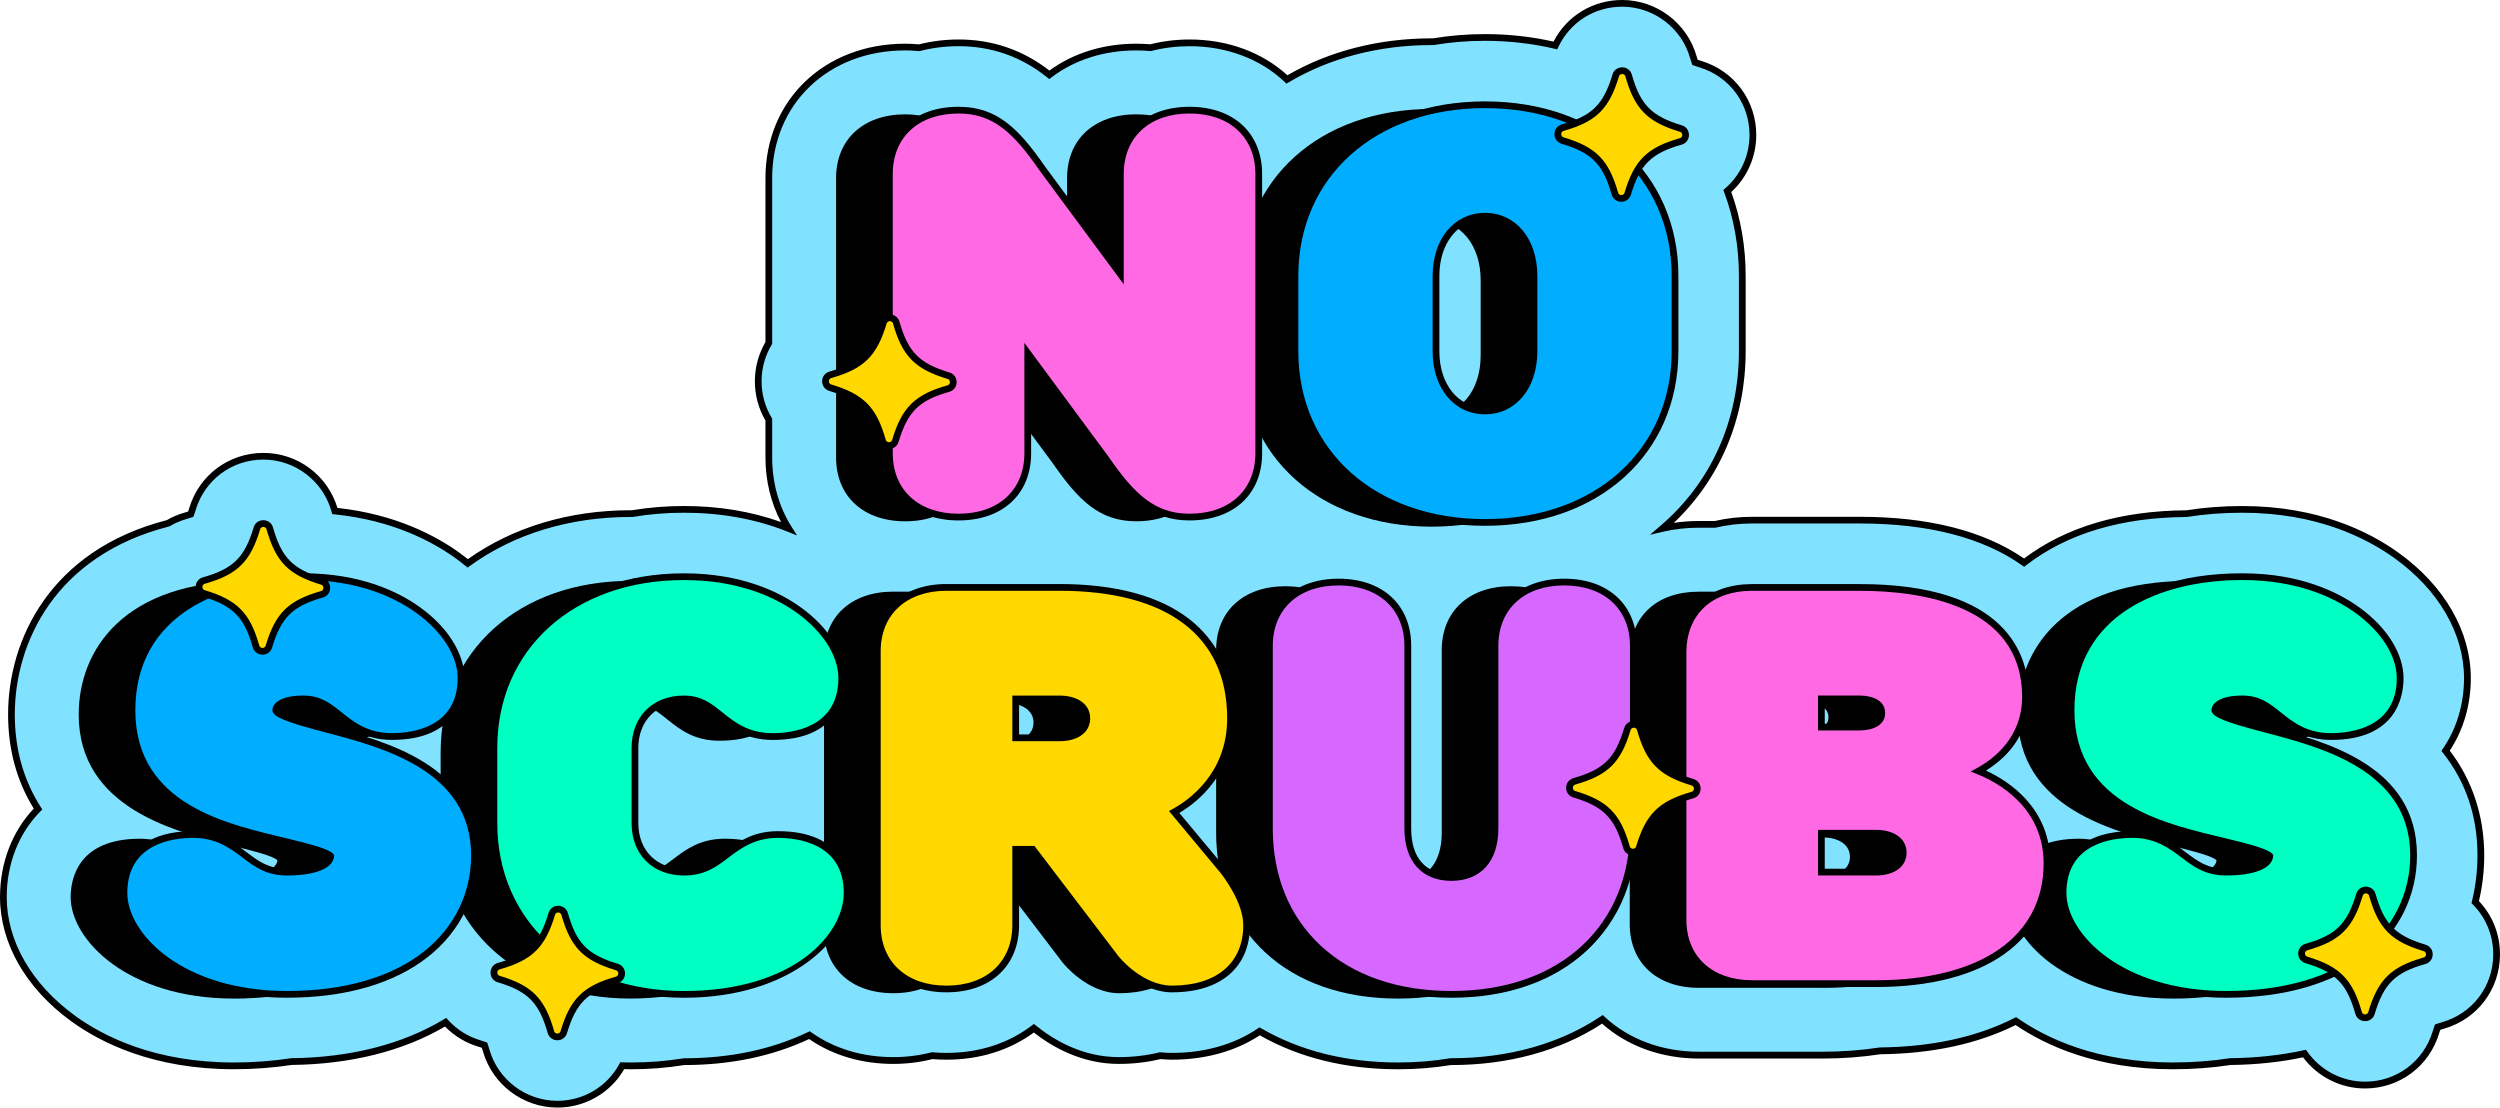 <?xml version="1.0" encoding="UTF-8"?>
<svg xmlns="http://www.w3.org/2000/svg" id="Layer_2" viewBox="0 0 979.27 433.84">
  <defs>
    <style>.cls-1{fill:#00ffc3;}.cls-2{fill:#ffd800;}.cls-3{fill:#d668ff;}.cls-4{fill:#ff69e3;}.cls-5{fill:#80e2ff;}.cls-6{fill:#00adff;}</style>
  </defs>
  <g id="Layer_1-2">
    <path class="cls-5" d="M969.57,353.36c1.45-5.89,2.21-12.01,2.21-18.32,0-11.85-2.8-27.06-13.82-40.95,5.79-8.39,8.56-18.45,8.56-28.48,0-17.82-10.1-35.32-27.72-48.01-11.45-8.25-31.24-18.07-60.45-18.07-7.79,0-15.05.59-21.81,1.67-27.64.17-48.69,7.62-63.66,19.19-15.6-11.04-37.21-16.65-64.44-16.65h-42.08c-5.09,0-9.92.57-14.47,1.65h-6.4c-4.99,0-9.74.55-14.21,1.59,19.53-16.7,31.21-41.01,31.21-69.41v-29.46c0-11.9-2.05-23.09-5.87-33.29,6.18-5.31,9.96-13.11,10.02-21.75.09-13-8.21-24.25-20.65-27.97-.87-.26-1.54-.49-2.03-.67-.18-.5-.39-1.16-.64-2.04-3.52-12.41-14.99-21.07-27.89-21.07-11.4,0-21.43,6.48-26.16,16.5-8.67-2.04-17.9-3.14-27.57-3.14-7,0-13.76.58-20.25,1.66-.21,0-.42-.01-.63-.01-21.52,0-40.85,5.35-56.7,14.79-9.48-9.01-22.76-14.34-38.15-14.34-5.37,0-10.46.67-15.25,1.9-1.84-.16-3.72-.24-5.62-.24-13.28,0-25,3.98-34.06,10.86-8.71-7-20.21-12.52-35.54-12.52-5.42,0-10.57.67-15.39,1.92-1.78-.16-3.59-.27-5.48-.27-30.98,0-53.46,21.6-53.46,51.35v64.55c-2.61,4.34-4.11,9.39-4.15,14.78-.04,5.55,1.46,10.78,4.15,15.25v14.82c0,10.49,2.8,19.96,7.78,27.83-10.74-4.29-24.33-7.5-41.02-7.5-7,0-13.76.58-20.25,1.66-.21,0-.41-.01-.63-.01-24.86,0-46.81,7.14-63.83,19.5-1.28-1.05-2.6-2.08-3.98-3.07-9.75-7.02-25.57-15.17-48.08-17.44-.04-.12-.07-.24-.11-.37-3.52-12.41-14.99-21.07-27.89-21.07s-24.06,8.3-27.77,20.66c-.26.87-.49,1.53-.67,2.03-.5.18-1.16.39-2.03.64-2.45.69-4.75,1.69-6.86,2.93-42.12,10.78-61.36,42.96-61.36,74.92,0,13.84,3.54,26.3,10.41,37.01-9.22,9.32-13.57,21.95-13.57,34.53,0,17.55,9.9,34.83,27.15,47.41,11.69,8.52,32.13,18.68,63.13,18.68,7.84,0,15.36-.58,22.53-1.68,23.47-.24,44.1-5.53,60.42-15.42,3.46,3.82,7.96,6.75,13.22,8.33.87.26,1.54.49,2.03.67.18.5.39,1.16.64,2.03,3.51,12.41,14.98,21.08,27.89,21.08h0c10.84,0,20.44-5.88,25.43-15.08,1.09.03,2.18.07,3.28.07,7.57,0,14.5-.61,20.84-1.65.01,0,.03,0,.04,0,21.09,0,37.28-4.7,49.16-10.39,8.87,6.31,20.13,9.94,32.8,9.94,5.37,0,10.46-.67,15.25-1.9,1.84.16,3.72.24,5.62.24,13.37,0,25.15-4.03,34.23-11,7.47,6.05,18.91,12.65,33.27,12.65,5.73,0,11.15-.66,16.2-1.89,1.52.15,3.08.24,4.67.24,13.38,0,25.1-3.53,34.29-9.78,15.34,8.88,33.75,13.53,54.24,13.53,7.11,0,13.97-.56,20.54-1.66.11,0,.22,0,.34,0,22.73,0,42.91-5.69,59.16-16.57,9.46,8.81,22.6,14.01,37.79,14.01h48.39c7.95,0,15.48-.58,22.59-1.68,20.75-.22,38.75-4.31,53.18-11.66,11.91,8.26,31.88,17.54,61.52,17.54,7.84,0,15.36-.58,22.53-1.68,10.25-.1,19.96-1.16,29-3.15,5.33,7.55,14.12,12.35,23.71,12.35h0c12.9,0,24.06-8.3,27.77-20.66.26-.87.49-1.53.67-2.03.5-.18,1.17-.39,2.05-.64,12.51-3.55,20.97-14.67,21.06-27.68.06-8-3.07-15.33-8.38-20.66Z"></path>
    <path d="M218.33,433.84c-13.49,0-25.48-9.06-29.16-22.04-.14-.49-.28-.95-.41-1.36-.41-.14-.87-.29-1.37-.44-4.99-1.49-9.49-4.22-13.08-7.91-16.3,9.61-37.04,14.81-60.08,15.06-7.29,1.11-14.91,1.68-22.63,1.68-31.36,0-52.06-10.29-63.9-18.93-17.6-12.83-27.69-30.5-27.69-48.47,0-13.39,4.69-25.67,13.22-34.7-6.68-10.78-10.06-23.17-10.06-36.84,0-29.09,16.34-64.34,62.17-76.15,2.21-1.28,4.57-2.27,7-2.96.49-.14.94-.28,1.36-.41.14-.42.29-.87.43-1.36,3.88-12.92,15.54-21.6,29.03-21.6s25.18,8.83,29.02,21.55c22.75,2.47,38.55,10.9,47.83,17.59,1.04.75,2.09,1.55,3.25,2.48,17.66-12.54,39.69-19.16,63.78-19.16.13,0,.25,0,.37,0h.16c6.64-1.1,13.48-1.66,20.34-1.66,13.57,0,26.34,2.11,38.03,6.28-4-7.55-6.1-16.22-6.1-25.29v-14.46c-2.76-4.71-4.19-10.1-4.15-15.62.04-5.34,1.48-10.56,4.15-15.14v-64.19c0-30.52,23.04-52.67,54.78-52.67,1.65,0,3.36.08,5.37.26,4.97-1.27,10.18-1.91,15.5-1.91,13.23,0,25.19,4.09,35.57,12.17,9.44-6.89,21.19-10.52,34.03-10.52,1.84,0,3.69.08,5.52.23,4.95-1.25,10.11-1.88,15.36-1.88,14.84,0,28.41,4.97,38.32,14.02,16.28-9.47,35.8-14.47,56.52-14.47.12,0,.24,0,.36,0h.17c6.64-1.1,13.48-1.66,20.34-1.66,9.18,0,18.21.99,26.85,2.94,5.2-10.08,15.4-16.3,26.88-16.3,13.49,0,25.48,9.06,29.16,22.03.14.5.28.95.41,1.37.41.14.87.29,1.37.44,13.01,3.9,21.69,15.65,21.59,29.25-.06,8.47-3.62,16.49-9.79,22.13,3.74,10.32,5.64,21.39,5.64,32.9v29.46c0,26.29-9.95,49.97-28.14,67.23,3.2-.48,6.49-.73,9.83-.73h6.25c4.68-1.1,9.6-1.65,14.62-1.65h42.08c26.97,0,48.64,5.5,64.41,16.34,16.39-12.35,37.78-18.7,63.59-18.88,6.97-1.11,14.34-1.67,21.92-1.67,29.57,0,49.61,9.96,61.22,18.32,17.97,12.93,28.27,30.82,28.27,49.08,0,10.44-2.85,20.25-8.25,28.42,8.84,11.5,13.51,25.66,13.51,41.01,0,6.04-.7,12.07-2.08,17.92,5.38,5.67,8.31,13.12,8.25,21.06-.1,13.6-8.94,25.22-22.02,28.94-.5.14-.96.28-1.38.42-.14.42-.29.87-.44,1.37-3.87,12.92-15.54,21.6-29.03,21.6-9.53,0-18.54-4.54-24.27-12.2-8.84,1.88-18.37,2.89-28.34,3-7.29,1.11-14.91,1.68-22.63,1.68-29.73,0-49.83-9.32-61.62-17.33-14.79,7.37-32.61,11.22-52.97,11.45-7.28,1.11-14.92,1.68-22.7,1.68h-48.39c-14.62,0-28.04-4.85-37.92-13.67-16.28,10.62-36.66,16.22-59.03,16.22h-.24c-6.62,1.09-13.56,1.65-20.63,1.65-20.42,0-38.64-4.47-54.19-13.3-9.52,6.25-21.38,9.54-34.34,9.54-1.49,0-3.03-.08-4.58-.22-5.19,1.25-10.67,1.88-16.29,1.88-14.43,0-25.95-6.54-33.29-12.3-9.47,6.97-21.28,10.65-34.21,10.65-1.84,0-3.69-.08-5.52-.23-4.95,1.25-10.11,1.88-15.36,1.88-12.32,0-23.69-3.36-32.93-9.74-14.4,6.75-30.87,10.18-48.97,10.19-6.72,1.1-13.77,1.65-20.94,1.65-.85,0-1.69-.02-2.52-.05-5.38,9.31-15.34,15.06-26.19,15.06ZM174.79,398.72l.73.81c3.38,3.74,7.75,6.49,12.62,7.95.8.24,1.51.47,2.11.7l.58.21.21.58c.21.61.44,1.32.66,2.11,3.35,11.85,14.3,20.12,26.62,20.12,10.16,0,19.46-5.51,24.27-14.39l.38-.71,1.6.04c.82.02,1.63.05,2.46.05,7.07,0,14.01-.55,20.62-1.63l.21-.02h0c18.05,0,34.4-3.45,48.63-10.26l.7-.34.63.45c8.91,6.34,19.99,9.69,32.04,9.69,5.1,0,10.12-.62,14.92-1.85l.22-.06.22.02c1.82.16,3.67.24,5.51.24,12.72,0,24.28-3.71,33.43-10.73l.82-.63.81.65c6.96,5.64,18.24,12.36,32.44,12.36,5.49,0,10.83-.62,15.89-1.85l.22-.05.23.02c1.54.15,3.07.23,4.54.23,12.75,0,24.35-3.3,33.55-9.55l.69-.46.72.41c15.3,8.86,33.33,13.35,53.58,13.35,6.97,0,13.81-.55,20.32-1.64l.11-.02h.44c22.24,0,42.44-5.65,58.42-16.34l.87-.58.76.71c9.46,8.81,22.56,13.66,36.89,13.66h48.39c7.68,0,15.22-.56,22.39-1.66l.19-.02c20.31-.21,38.01-4.09,52.59-11.51l.7-.36.65.45c11.38,7.9,31.17,17.31,60.77,17.31,7.62,0,15.14-.56,22.33-1.66l.19-.02c10.14-.1,19.81-1.15,28.73-3.12l.86-.19.51.72c5.21,7.38,13.67,11.79,22.64,11.79,12.32,0,22.97-7.92,26.5-19.72.24-.79.47-1.5.7-2.1l.21-.58.58-.21c.61-.22,1.33-.44,2.13-.67,11.94-3.39,20.02-14.01,20.1-26.42.05-7.48-2.79-14.49-8-19.72l-.52-.52.18-.72c1.44-5.87,2.17-11.93,2.17-18,0-15.31-4.55-28.81-13.53-40.14l-.61-.76.55-.8c5.44-7.89,8.32-17.48,8.32-27.73,0-17.4-9.91-34.5-27.18-46.94-11.29-8.13-30.82-17.83-59.68-17.83-7.47,0-14.74.56-21.6,1.65l-.2.02c-25.68.16-46.83,6.52-62.87,18.91l-.77.6-.8-.56c-15.38-10.89-36.81-16.41-63.68-16.41h-42.08c-4.87,0-9.64.54-14.16,1.62l-.3.04h-6.4c-4.79,0-9.47.52-13.91,1.55l-5.25,1.22,4.1-3.5c19.83-16.96,30.75-41.25,30.75-68.41v-29.46c0-11.52-1.95-22.56-5.79-32.83l-.32-.86.7-.6c6.02-5.17,9.5-12.73,9.56-20.76.09-12.41-7.83-23.14-19.71-26.7-.81-.24-1.52-.48-2.11-.7l-.58-.21-.21-.58c-.21-.61-.44-1.32-.66-2.12-3.36-11.84-14.31-20.12-26.62-20.12-10.81,0-20.38,6.03-24.97,15.75l-.46.96-1.04-.24c-8.75-2.06-17.93-3.11-27.27-3.11-6.76,0-13.5.55-20.03,1.65l-.11.02h-.11c-.11,0-.23,0-.34,0-.09,0-.19,0-.28,0-20.61,0-39.99,5.05-56.03,14.61l-.86.51-.72-.69c-9.49-9.01-22.71-13.98-37.24-13.98-5.1,0-10.12.62-14.92,1.85l-.22.06-.22-.02c-1.82-.16-3.67-.24-5.51-.24-12.64,0-24.14,3.66-33.26,10.6l-.82.62-.8-.65c-10.09-8.11-21.77-12.23-34.72-12.23-5.17,0-10.24.63-15.06,1.88l-.22.06-.23-.02c-2.03-.18-3.73-.27-5.36-.27-30.21,0-52.14,21.04-52.14,50.04v64.92l-.19.31c-2.55,4.24-3.92,9.12-3.96,14.11-.04,5.16,1.33,10.19,3.96,14.56l.19.31v15.19c0,9.9,2.62,19.28,7.58,27.13l2.17,3.43-3.77-1.51c-12.3-4.91-25.94-7.4-40.53-7.4-6.76,0-13.5.55-20.03,1.65l-.11.02h-.44c-.1-.01-.19-.01-.29-.01-23.9,0-45.71,6.65-63.06,19.24l-.82.6-.79-.64c-1.45-1.19-2.7-2.15-3.91-3.02-9.14-6.58-24.8-14.91-47.44-17.2l-.88-.09-.36-1.24c-3.36-11.84-14.3-20.12-26.62-20.12s-22.97,7.92-26.51,19.72c-.23.79-.47,1.5-.7,2.11l-.22.58-.58.21c-.62.22-1.33.44-2.11.66-2.28.65-4.48,1.59-6.55,2.8l-.16.09-.18.05c-44.51,11.39-60.36,45.51-60.36,73.64,0,13.53,3.43,25.74,10.2,36.3l.57.89-.74.75c-8.5,8.6-13.19,20.53-13.19,33.6,0,17.12,9.7,34.01,26.61,46.34,11.53,8.4,31.71,18.42,62.35,18.42,7.62,0,15.14-.56,22.33-1.66l.19-.02c23.04-.23,43.7-5.5,59.75-15.23l.93-.56Z"></path>
    <path d="M377.75,130.8v48.39c0,12.62-8.42,21.04-23.14,21.04s-23.15-8.42-23.15-21.04v-109.41c0-12.41,8.42-21.04,23.15-21.04,12.62,0,19.99,7.36,29.46,21.04l35.77,48.39h2.1v-48.39c0-12.63,8.42-21.04,23.14-21.04s23.14,8.42,23.14,21.04v109.41c0,12.41-8.42,21.04-23.14,21.04-12.62,0-19.99-7.36-29.46-21.04l-35.77-48.39h-2.1Z"></path>
    <path d="M445.08,204.19c-14.26,0-22.5-7.99-32.71-22.74l-30.67-41.49v39.24c0,15.18-10.64,25-27.1,25s-27.1-9.81-27.1-25v-109.41c0-15.18,10.64-25,27.1-25,14.26,0,22.5,7.99,32.71,22.74l30.67,41.49v-39.24c0-15.18,10.64-25,27.1-25s27.1,9.81,27.1,25v109.41c0,15.18-10.64,25-27.1,25ZM373.8,126.85h8.05l36.95,50c11.39,16.45,17.78,19.44,26.28,19.44,12.02,0,19.19-6.39,19.19-17.09v-109.41c0-10.86-6.99-17.09-19.19-17.09s-19.19,6.23-19.19,17.09v52.35h-8.05l-36.95-50c-11.39-16.45-17.78-19.44-26.28-19.44-12.02,0-19.19,6.39-19.19,17.09v109.41c0,10.86,6.99,17.09,19.19,17.09s19.19-6.23,19.19-17.09v-52.35Z"></path>
    <path d="M631.29,139.22c0,35.77-27.35,63.12-70.49,63.12s-70.49-27.35-70.49-63.12v-29.46c0-35.77,27.35-63.12,70.49-63.12s70.49,27.35,70.49,63.12v29.46ZM583.95,109.76c0-16.83-10.52-27.35-23.14-27.35s-23.15,10.52-23.15,27.35v29.46c0,16.83,10.52,27.35,23.15,27.35s23.14-10.52,23.14-27.35v-29.46Z"></path>
    <path d="M560.8,206.3c-43.83,0-74.44-27.58-74.44-67.08v-29.46c0-39.49,30.61-67.08,74.44-67.08s74.44,27.58,74.44,67.08v29.46c0,39.49-30.61,67.08-74.44,67.08ZM560.8,50.59c-39.17,0-66.53,24.33-66.53,59.17v29.46c0,34.84,27.36,59.17,66.53,59.17s66.53-24.33,66.53-59.17v-29.46c0-34.84-27.36-59.17-66.53-59.17ZM560.8,170.53c-15.7,0-27.1-13.17-27.1-31.31v-29.46c0-18.14,11.4-31.31,27.1-31.31s27.1,13.17,27.1,31.31v29.46c0,18.14-11.4,31.31-27.1,31.31ZM560.8,86.36c-11.3,0-19.19,9.62-19.19,23.4v29.46c0,13.78,7.89,23.4,19.19,23.4s19.19-9.62,19.19-23.4v-29.46c0-13.78-7.89-23.4-19.19-23.4Z"></path>
    <path d="M34.79,279.89c0-27.35,21.04-48.39,63.12-48.39,36.82,0,57.86,21.04,57.86,35.77,0,11.57-7.36,18.94-23.14,18.94-16.83,0-18.94-14.73-34.72-14.73-10.52,0-14.73,4.21-14.73,8.42,0,14.73,77.85,8.42,77.85,56.81,0,27.35-23.14,50.5-69.43,50.5-38.92,0-59.97-21.04-59.97-35.77,0-11.57,7.36-18.94,23.15-18.94,16.83,0,18.94,14.73,36.82,14.73,15.78,0,21.04-5.26,21.04-10.52,0-12.62-77.85-6.31-77.85-56.81Z"></path>
    <path d="M91.6,391.15c-41.71,0-63.92-23.07-63.92-39.72,0-6.88,2.64-22.89,27.1-22.89,9.62,0,15.23,4.25,20.18,8,4.77,3.61,8.89,6.73,16.64,6.73,10.12,0,16.75-2.45,17.07-6.27-1.66-1.8-10.58-3.97-17.15-5.57-22.7-5.52-60.69-14.76-60.69-51.53,0-25.31,17.62-52.35,67.08-52.35,22.19,0,36.74,7.13,45.05,13.11,10.5,7.56,16.77,17.51,16.77,26.62,0,6.88-2.64,22.89-27.1,22.89-9.94,0-15.52-4.47-20.45-8.41-4.41-3.53-7.89-6.32-14.27-6.32-7.4,0-10.77,2.31-10.77,4.46.56,2.33,12.46,5.45,19.57,7.31,23.21,6.08,58.28,15.26,58.28,49.5,0,15.22-6.7,28.93-18.85,38.6-13.04,10.37-31.89,15.85-54.54,15.85ZM54.78,336.44c-12.74,0-19.19,5.04-19.19,14.98,0,13,19.95,31.82,56.01,31.82,39.78,0,65.48-18.27,65.48-46.54s-30.27-36.06-52.37-41.85c-14.79-3.87-25.48-6.67-25.48-14.96,0-5.71,4.89-12.37,18.68-12.37,9.15,0,14.5,4.28,19.21,8.05,4.48,3.58,8.34,6.68,15.51,6.68,12.73,0,19.19-5.04,19.19-14.98,0-11.42-18.01-31.82-53.91-31.82s-59.17,17.03-59.17,44.44c0,30.56,31.58,38.24,54.65,43.85,13.97,3.4,23.2,5.64,23.2,12.96,0,13.43-19.13,14.48-25,14.48-10.41,0-16.25-4.43-21.41-8.33-4.53-3.43-8.45-6.4-15.41-6.4Z"></path>
    <path d="M176.55,294.62c0-35.77,27.35-63.12,70.49-63.12,36.82,0,57.86,21.04,57.86,35.77,0,11.57-7.36,18.94-23.14,18.94-16.83,0-18.94-14.73-34.72-14.73-13.68,0-23.15,9.47-23.15,23.15v29.46c0,13.68,9.47,23.15,23.15,23.15,17.88,0,19.99-14.73,36.82-14.73,15.78,0,23.15,7.36,23.15,18.94,0,14.73-21.04,35.77-59.97,35.77-43.13,0-70.49-27.35-70.49-63.12v-29.46Z"></path>
    <path d="M247.04,391.15c-43.83,0-74.44-27.58-74.44-67.08v-29.46c0-39.49,30.61-67.08,74.44-67.08,22.19,0,36.74,7.13,45.05,13.11,10.5,7.56,16.77,17.51,16.77,26.62,0,6.88-2.64,22.89-27.1,22.89-9.94,0-15.52-4.47-20.45-8.41-4.41-3.53-7.89-6.32-14.27-6.32-11.48,0-19.19,7.71-19.19,19.19v29.46c0,11.48,7.71,19.19,19.19,19.19,7.75,0,11.87-3.12,16.64-6.73,4.95-3.75,10.56-8,20.18-8,24.46,0,27.1,16.01,27.1,22.89,0,16.65-22.21,39.72-63.92,39.72ZM247.04,235.45c-39.17,0-66.53,24.33-66.53,59.17v29.46c0,34.84,27.36,59.17,66.53,59.17,36.07,0,56.01-18.81,56.01-31.82,0-9.94-6.46-14.98-19.19-14.98-6.96,0-10.88,2.96-15.41,6.4-5.16,3.91-11.01,8.33-21.41,8.33-15.96,0-27.1-11.14-27.1-27.1v-29.46c0-15.96,11.14-27.1,27.1-27.1,9.15,0,14.5,4.28,19.21,8.05,4.48,3.58,8.34,6.68,15.51,6.68,12.73,0,19.19-5.04,19.19-14.98,0-11.42-18.01-31.82-53.91-31.82Z"></path>
    <path d="M373.02,330.39v33.66c0,12.62-8.42,21.04-23.14,21.04s-23.15-8.42-23.15-21.04v-107.31c0-12.62,8.42-21.04,23.15-21.04h44.18c44.19,0,63.12,18.94,63.12,47.34,0,26.3-23.14,34.72-23.14,34.72v2.1l21.04,25.25s8.42,10.52,8.42,18.94c0,12.62-8.42,21.04-25.25,21.04-10.52,0-18.94-10.52-18.94-10.52l-33.67-44.19h-12.62ZM394.06,294.62c9.47,0,14.73-5.26,14.73-11.57s-5.26-11.57-14.73-11.57h-21.04v23.15h21.04Z"></path>
    <path d="M438.25,389.04c-12.28,0-21.63-11.51-22.02-12l-32.54-42.7h-6.71v29.71c0,15.18-10.64,25-27.1,25s-27.1-9.81-27.1-25v-107.31c0-15.18,10.64-24.99,27.1-24.99h44.18c43.26,0,67.08,18.22,67.08,51.3,0,22.01-14.95,32.8-22.07,36.68l19.05,22.86c1,1.25,9.33,11.94,9.33,21.47,0,15.65-10.92,25-29.2,25ZM369.07,326.43h18.54l34.85,45.74s7.34,8.96,15.79,8.96c13.73,0,21.29-6.07,21.29-17.09,0-5.77-5.45-13.84-7.55-16.47l-21.91-26.29v-6.31l2.6-.95c.83-.31,20.54-7.9,20.54-31,0-35.86-32.18-43.39-59.17-43.39h-44.18c-12.2,0-19.19,6.23-19.19,17.09v107.31c0,10.86,6.99,17.09,19.19,17.09s19.19-6.23,19.19-17.09v-37.62ZM394.06,298.57h-24.99v-31.05h24.99c12.84,0,18.68,8.05,18.68,15.53s-5.85,15.53-18.68,15.53ZM376.98,290.66h17.09c6.55,0,10.77-2.99,10.77-7.62s-4.23-7.62-10.77-7.62h-17.09v15.24Z"></path>
    <path d="M480.32,326.18v-71.54c0-12.63,8.42-21.04,23.15-21.04s23.14,8.42,23.14,21.04v71.54c0,14.73,8.42,23.15,21.04,23.15s21.04-8.42,21.04-23.15v-71.54c0-12.63,8.42-21.04,23.14-21.04s23.14,8.42,23.14,21.04v71.54c0,35.77-25.25,61.02-67.33,61.02s-67.33-25.25-67.33-61.02Z"></path>
    <path d="M547.65,391.15c-21.36,0-39.39-6.28-52.14-18.16-12.52-11.67-19.14-27.86-19.14-46.82v-71.54c0-15.18,10.64-25,27.1-25s27.1,9.81,27.1,25v71.54c0,12.2,6.23,19.19,17.09,19.19s17.09-6.99,17.09-19.19v-71.54c0-15.18,10.64-25,27.1-25s27.1,9.81,27.1,25v71.54c0,18.96-6.62,35.15-19.14,46.82-12.75,11.88-30.78,18.16-52.14,18.16ZM503.47,237.55c-12.2,0-19.19,6.23-19.19,17.09v71.54c0,34.67,24.88,57.06,63.38,57.06s63.38-22.4,63.38-57.06v-71.54c0-10.86-6.99-17.09-19.19-17.09s-19.19,6.23-19.19,17.09v71.54c0,16.46-9.81,27.1-25,27.1s-24.99-10.64-24.99-27.1v-71.54c0-10.86-6.99-17.09-19.19-17.09Z"></path>
    <path d="M707.56,235.7c44.18,0,61.02,16.83,61.02,38.93s-23.14,28.4-23.14,28.4v2.1s31.56,6.31,31.56,34.72c0,24.2-18.94,43.13-63.12,43.13h-48.39c-14.73,0-23.15-8.42-23.15-21.04v-105.2c.21-12.62,8.42-21.04,23.15-21.04h42.08ZM688.62,290.41h18.94c8.42,0,12.62-4.21,12.62-9.47s-4.21-9.47-12.62-9.47h-18.94v18.94ZM688.62,347.22h25.25c9.47,0,14.73-5.26,14.73-11.57s-5.26-11.57-14.73-11.57h-25.25v23.15Z"></path>
    <path d="M713.87,386.94h-48.39c-16.46,0-27.1-9.81-27.1-24.99v-105.2c.26-15.44,10.64-24.99,27.1-24.99h42.08c56.53,0,64.97,26.87,64.97,42.88,0,15.01-9.74,24.33-18.38,29.05,12.02,4.83,26.8,15.99,26.8,36.18,0,29.48-25.07,47.09-67.08,47.09ZM665.48,239.66c-12.01,0-19.01,6.25-19.19,17.15v105.14c0,10.86,6.99,17.09,19.19,17.09h48.39c37.6,0,59.17-14.28,59.17-39.18s-27.23-30.61-28.39-30.84l-3.16-.64v-8.35s2.91-.8,2.91-.8c.82-.23,20.23-5.86,20.23-24.59,0-15.95-9.9-34.97-57.06-34.97h-42.08ZM713.87,351.17h-29.2v-31.05h29.2c12.84,0,18.68,8.05,18.68,15.53s-5.85,15.53-18.68,15.53ZM692.58,343.26h21.29c6.55,0,10.77-2.99,10.77-7.62s-4.23-7.62-10.77-7.62h-21.29v15.24ZM707.56,294.36h-22.89v-26.84h22.89c11.45,0,16.58,6.74,16.58,13.42s-5.13,13.42-16.58,13.42ZM692.58,286.45h14.98c2.03,0,8.67-.4,8.67-5.51s-6.64-5.51-8.67-5.51h-14.98v11.03Z"></path>
    <path d="M794.35,279.89c0-27.35,21.04-48.39,63.12-48.39,36.82,0,57.86,21.04,57.86,35.77,0,11.57-7.36,18.94-23.14,18.94-16.83,0-18.94-14.73-34.72-14.73-10.52,0-14.73,4.21-14.73,8.42,0,14.73,77.85,8.42,77.85,56.81,0,27.35-23.14,50.5-69.43,50.5-38.92,0-59.97-21.04-59.97-35.77,0-11.57,7.36-18.94,23.15-18.94,16.83,0,18.94,14.73,36.82,14.73,15.78,0,21.04-5.26,21.04-10.52,0-12.62-77.85-6.31-77.85-56.81Z"></path>
    <path d="M851.16,391.15c-41.71,0-63.92-23.07-63.92-39.72,0-6.88,2.64-22.89,27.1-22.89,9.62,0,15.23,4.25,20.18,8,4.77,3.61,8.89,6.73,16.64,6.73,10.12,0,16.75-2.45,17.07-6.27-1.66-1.8-10.58-3.97-17.15-5.57-22.7-5.52-60.69-14.76-60.69-51.53,0-25.31,17.62-52.35,67.08-52.35,22.19,0,36.74,7.13,45.05,13.11,10.5,7.56,16.77,17.51,16.77,26.62,0,6.88-2.64,22.89-27.1,22.89-9.94,0-15.52-4.47-20.45-8.41-4.41-3.53-7.89-6.32-14.27-6.32-7.4,0-10.77,2.31-10.77,4.46.56,2.33,12.46,5.45,19.57,7.31,23.21,6.08,58.28,15.26,58.28,49.5,0,15.22-6.7,28.93-18.85,38.6-13.04,10.37-31.89,15.85-54.54,15.85ZM814.34,336.44c-12.74,0-19.19,5.04-19.19,14.98,0,13,19.95,31.82,56.01,31.82,39.78,0,65.48-18.27,65.48-46.54s-30.27-36.06-52.37-41.85c-14.79-3.87-25.48-6.67-25.48-14.96,0-5.71,4.89-12.37,18.68-12.37,9.15,0,14.5,4.28,19.21,8.05,4.48,3.58,8.34,6.68,15.51,6.68,12.73,0,19.19-5.04,19.19-14.98,0-11.42-18.01-31.82-53.91-31.82s-59.17,17.03-59.17,44.44c0,30.56,31.58,38.24,54.65,43.85,13.97,3.4,23.2,5.64,23.2,12.96,0,13.43-19.13,14.48-25,14.48-10.41,0-16.25-4.43-21.41-8.33-4.53-3.43-8.45-6.4-15.41-6.4Z"></path>
    <path class="cls-4" d="M465.96,43.14c-16.46,0-27.1,9.81-27.1,25v39.24l-30.67-41.49c-10.21-14.75-18.45-22.74-32.71-22.74-16.46,0-27.1,9.81-27.1,25v109.41c0,15.18,10.64,25,27.1,25s27.1-9.81,27.1-25v-39.24l30.67,41.49c10.21,14.75,18.45,22.74,32.71,22.74,16.46,0,27.1-9.81,27.1-25v-109.41c0-15.18-10.64-25-27.1-25Z"></path>
    <path d="M465.96,203.86c-14.84,0-23.32-8.19-33.79-23.31l-28.27-38.24v35.24c0,15.98-11.15,26.31-28.42,26.31s-28.42-10.33-28.42-26.31v-109.41c0-15.98,11.15-26.31,28.42-26.31,14.84,0,23.32,8.19,33.79,23.31l28.27,38.24v-35.24c0-15.98,11.15-26.31,28.42-26.31s28.42,10.33,28.42,26.31v109.41c0,15.98-11.15,26.31-28.42,26.31ZM401.26,134.31l33.05,44.71c9.98,14.42,17.97,22.21,31.65,22.21,15.66,0,25.78-9.29,25.78-23.68v-109.41c0-14.38-10.12-23.68-25.78-23.68s-25.78,9.29-25.78,23.68v43.24l-33.05-44.71c-9.98-14.42-17.97-22.21-31.65-22.21-15.66,0-25.78,9.29-25.78,23.68v109.41c0,14.38,10.12,23.68,25.78,23.68s25.78-9.29,25.78-23.68v-43.24Z"></path>
    <path class="cls-6" d="M581.68,41.04c-43.83,0-74.44,27.58-74.44,67.08v29.46c0,39.49,30.61,67.08,74.44,67.08s74.44-27.58,74.44-67.08v-29.46c0-39.49-30.61-67.08-74.44-67.08ZM562.49,108.11c0-13.78,7.89-23.4,19.19-23.4s19.19,9.62,19.19,23.4v29.46c0,13.78-7.89,23.4-19.19,23.4s-19.19-9.62-19.19-23.4v-29.46Z"></path>
    <path d="M581.68,205.96c-44.61,0-75.76-28.13-75.76-68.39v-29.46c0-40.27,31.15-68.39,75.76-68.39s75.76,28.13,75.76,68.39v29.46c0,40.27-31.15,68.39-75.76,68.39ZM581.68,42.35c-43.05,0-73.12,27.04-73.12,65.76v29.46c0,38.72,30.07,65.76,73.12,65.76s73.12-27.04,73.12-65.76v-29.46c0-38.72-30.07-65.76-73.12-65.76ZM581.68,162.29c-12.08,0-20.51-10.16-20.51-24.72v-29.46c0-14.55,8.43-24.72,20.51-24.72s20.51,10.16,20.51,24.72v29.46c0,14.55-8.43,24.72-20.51,24.72ZM581.68,86.03c-10.52,0-17.87,9.08-17.87,22.08v29.46c0,13,7.35,22.08,17.87,22.08s17.87-9.08,17.87-22.08v-29.46c0-13-7.35-22.08-17.87-22.08Z"></path>
    <path class="cls-6" d="M127.58,285.55c-7.11-1.86-19.02-4.98-19.57-7.31,0-2.15,3.37-4.46,10.77-4.46,6.38,0,9.86,2.79,14.27,6.32,4.93,3.94,10.51,8.41,20.45,8.41,24.46,0,27.1-16.01,27.1-22.89,0-9.11-6.27-19.06-16.77-26.62-8.31-5.98-22.86-13.11-45.05-13.11-49.45,0-67.08,27.04-67.08,52.35,0,36.77,37.99,46.01,60.69,51.53,6.57,1.6,15.49,3.77,17.15,5.57-.32,3.82-6.95,6.27-17.07,6.27-7.75,0-11.87-3.12-16.64-6.73-4.95-3.75-10.56-8-20.18-8-24.46,0-27.1,16.01-27.1,22.89,0,16.65,22.21,39.72,63.92,39.72,22.64,0,41.5-5.48,54.54-15.85,12.16-9.67,18.85-23.38,18.85-38.6,0-34.24-35.07-43.42-58.28-49.5Z"></path>
    <path d="M112.47,390.82c-42.57,0-65.24-23.84-65.24-41.04,0-7.28,2.77-24.21,28.42-24.21,10.06,0,15.86,4.39,20.98,8.27,4.77,3.61,8.53,6.46,15.84,6.46,9.65,0,14.67-2.2,15.61-4.45-2.46-1.51-11.14-3.62-15.99-4.8-23.08-5.61-61.7-15.01-61.7-52.82,0-25.94,17.97-53.67,68.39-53.67,22.54,0,37.36,7.26,45.82,13.36,10.84,7.81,17.31,18.16,17.31,27.69,0,7.28-2.77,24.21-28.42,24.21-10.4,0-16.18-4.62-21.27-8.7-4.37-3.5-7.53-6.03-13.45-6.03-6.53,0-9.06,1.84-9.41,2.9,1.66,1.86,13.87,5.06,18.55,6.28h0c23.6,6.18,59.26,15.52,59.26,50.77,0,15.63-6.87,29.71-19.35,39.63-13.27,10.56-32.42,16.14-55.36,16.14ZM75.65,328.2c-7.75,0-25.78,2.1-25.78,21.57,0,16.1,21.75,38.41,62.6,38.41,22.34,0,40.92-5.38,53.72-15.56,11.83-9.42,18.35-22.76,18.35-37.57,0-33.22-34.48-42.25-57.29-48.22l.33-1.28-.33,1.27c-15.16-3.97-19.95-5.9-20.52-8.28l-.04-.31c0-2.67,3.17-5.78,12.09-5.78,6.84,0,10.66,3.06,15.09,6.61,4.76,3.81,10.14,8.12,19.62,8.12,7.75,0,25.78-2.1,25.78-21.57,0-8.68-6.06-18.24-16.22-25.55-8.15-5.87-22.44-12.86-44.28-12.86-31.79,0-65.76,13.41-65.76,51.03s37.36,44.82,59.68,50.25c9,2.19,16.02,4.02,17.81,5.96l.39.43-.05.58c-.4,4.68-7.27,7.48-18.39,7.48-8.2,0-12.68-3.4-17.44-7-4.79-3.62-10.21-7.73-19.39-7.73Z"></path>
    <path class="cls-1" d="M304.73,326.88c-9.62,0-15.23,4.25-20.18,8-4.77,3.61-8.89,6.73-16.64,6.73-11.48,0-19.19-7.71-19.19-19.19v-29.46c0-11.48,7.71-19.19,19.19-19.19,6.38,0,9.86,2.79,14.27,6.32,4.93,3.94,10.51,8.41,20.45,8.41,24.46,0,27.1-16.01,27.1-22.89,0-9.11-6.27-19.06-16.77-26.62-8.3-5.98-22.86-13.11-45.05-13.11-43.83,0-74.44,27.58-74.44,67.08v29.46c0,39.49,30.61,67.08,74.44,67.08s63.92-23.07,63.92-39.72c0-6.88-2.64-22.89-27.1-22.89Z"></path>
    <path d="M267.91,390.82c-44.61,0-75.76-28.12-75.76-68.39v-29.46c0-40.27,31.15-68.39,75.76-68.39,22.54,0,37.36,7.26,45.82,13.36,10.84,7.81,17.32,18.16,17.32,27.69,0,7.28-2.77,24.21-28.42,24.21-10.4,0-16.18-4.62-21.27-8.7-4.37-3.5-7.53-6.03-13.45-6.03-10.69,0-17.87,7.18-17.87,17.87v29.46c0,10.69,7.18,17.87,17.87,17.87,7.31,0,11.08-2.85,15.84-6.46,5.12-3.88,10.92-8.27,20.98-8.27,25.65,0,28.42,16.93,28.42,24.21,0,17.21-22.67,41.04-65.24,41.04ZM267.91,227.21c-43.05,0-73.12,27.04-73.12,65.76v29.46c0,38.72,30.07,65.76,73.12,65.76s62.6-22.3,62.6-38.41c0-19.47-18.03-21.57-25.78-21.57-9.17,0-14.6,4.11-19.38,7.73-4.75,3.6-9.24,7-17.44,7-12.27,0-20.51-8.24-20.51-20.51v-29.46c0-12.27,8.24-20.51,20.51-20.51,6.84,0,10.66,3.06,15.09,6.61,4.76,3.81,10.14,8.12,19.62,8.12,7.75,0,25.78-2.1,25.78-21.57,0-8.68-6.06-18.23-16.22-25.55-8.15-5.87-22.44-12.86-44.28-12.86Z"></path>
    <path class="cls-2" d="M459.94,318.07c7.12-3.89,22.07-14.67,22.07-36.68,0-33.08-23.82-51.3-67.08-51.3h-44.18c-16.46,0-27.1,9.81-27.1,24.99v107.31c0,15.18,10.64,25,27.1,25s27.1-9.81,27.1-25v-29.71h6.71l32.54,42.7c.39.49,9.74,12,22.02,12,18.29,0,29.2-9.34,29.2-25,0-9.53-8.33-20.22-9.33-21.47l-19.05-22.86ZM425.71,281.39c0,4.63-4.23,7.62-10.77,7.62h-17.09v-15.24h17.09c6.55,0,10.77,2.99,10.77,7.62Z"></path>
    <path d="M459.12,388.71c-12.9,0-22.64-11.99-23.05-12.5l-32.16-42.21h-4.74v28.39c0,15.98-11.15,26.31-28.42,26.31s-28.42-10.33-28.42-26.31v-107.31c0-15.98,11.15-26.31,28.42-26.31h44.18c44.11,0,68.39,18.69,68.39,52.61,0,21.5-13.98,32.66-21.37,37.05l18.04,21.65c1,1.25,9.64,12.33,9.64,22.31,0,16.48-11.41,26.31-30.52,26.31ZM396.53,331.37h8.68l32.93,43.22c.36.45,9.33,11.48,20.98,11.48,17.46,0,27.88-8.85,27.88-23.68,0-9.08-8.12-19.49-9.04-20.64l-20.06-24.07,1.41-.77c6.43-3.51,21.38-14,21.38-35.52,0-32.23-23.35-49.98-65.76-49.98h-44.18c-15.66,0-25.78,9.29-25.78,23.68v107.31c0,14.38,10.12,23.68,25.78,23.68s25.78-9.29,25.78-23.68v-31.03ZM414.94,290.33h-18.4v-17.87h18.4c7.35,0,12.09,3.51,12.09,8.94s-4.75,8.94-12.09,8.94ZM399.17,287.69h15.77c5.75,0,9.46-2.47,9.46-6.3s-3.71-6.3-9.46-6.3h-15.77v12.6Z"></path>
    <path class="cls-3" d="M612.71,227.99c-16.46,0-27.1,9.81-27.1,25v71.54c0,12.2-6.23,19.19-17.09,19.19s-17.09-6.99-17.09-19.19v-71.54c0-15.18-10.64-25-27.1-25s-27.1,9.81-27.1,25v71.54c0,18.96,6.62,35.15,19.14,46.82,12.75,11.88,30.78,18.16,52.14,18.16s39.39-6.28,52.14-18.16c12.52-11.67,19.14-27.86,19.14-46.82v-71.54c0-15.18-10.64-25-27.1-25Z"></path>
    <path d="M568.53,390.82c-21.7,0-40.04-6.4-53.04-18.51-12.8-11.93-19.56-28.45-19.56-47.78v-71.54c0-15.98,11.15-26.31,28.42-26.31s28.42,10.33,28.42,26.31v71.54c0,11.53,5.6,17.87,15.77,17.87s15.77-6.35,15.77-17.87v-71.54c0-15.98,11.15-26.31,28.42-26.31s28.42,10.33,28.42,26.31v71.54c0,19.33-6.76,35.85-19.56,47.78-12.99,12.11-31.34,18.51-53.04,18.51ZM524.34,229.31c-15.66,0-25.78,9.29-25.78,23.68v71.54c0,18.58,6.47,34.44,18.72,45.85,12.5,11.65,30.22,17.8,51.24,17.8s38.74-6.16,51.24-17.8c12.25-11.41,18.72-27.27,18.72-45.85v-71.54c0-14.38-10.12-23.68-25.78-23.68s-25.78,9.29-25.78,23.68v71.54c0,12.84-6.88,20.51-18.41,20.51s-18.4-7.67-18.4-20.51v-71.54c0-14.38-10.12-23.68-25.78-23.68Z"></path>
    <path class="cls-4" d="M775.02,302.03c8.64-4.72,18.38-14.04,18.38-29.05,0-16.01-8.44-42.88-64.97-42.88h-42.08c-16.46,0-26.84,9.55-27.1,24.99v105.2c0,15.18,10.64,24.99,27.1,24.99h48.39c42,0,67.08-17.6,67.08-47.09,0-20.19-14.77-31.35-26.8-36.18ZM734.74,341.61h-21.29v-15.24h21.29c6.55,0,10.77,2.99,10.77,7.62s-4.23,7.62-10.77,7.62ZM713.45,284.8v-11.03h14.98c2.03,0,8.67.4,8.67,5.51s-6.64,5.51-8.67,5.51h-14.98Z"></path>
    <path d="M734.74,386.61h-48.39c-17.26,0-28.42-10.33-28.42-26.31v-105.2c.27-16.24,11.16-26.31,28.42-26.31h42.08c57.68,0,66.29,27.69,66.29,44.2s-10.42,24.82-16.8,28.87c9.13,4.2,25.21,14.69,25.21,36.36,0,30.31-25.57,48.4-68.39,48.4ZM686.35,231.41c-15.66,0-25.54,9.08-25.78,23.7v105.18c0,14.38,10.12,23.68,25.78,23.68h48.39c41.18,0,65.76-17.11,65.76-45.77,0-22.14-18.16-31.82-25.97-34.95l-2.59-1.04,2.45-1.34c6.61-3.61,17.69-12.03,17.69-27.89,0-36.16-39.88-41.56-63.65-41.56h-42.08ZM734.74,342.93h-22.61v-17.87h22.61c7.35,0,12.09,3.51,12.09,8.94s-4.75,8.94-12.09,8.94ZM714.77,340.29h19.98c5.75,0,9.46-2.47,9.46-6.3s-3.71-6.3-9.46-6.3h-19.98v12.6ZM728.43,286.12h-16.3v-13.67h16.3c4.83,0,9.99,1.79,9.99,6.83s-5.16,6.83-9.99,6.83ZM714.77,283.48h13.67c1.72,0,7.35-.3,7.35-4.2s-5.63-4.2-7.35-4.2h-13.67v8.39Z"></path>
    <path class="cls-1" d="M887.15,285.55c-7.11-1.86-19.02-4.98-19.57-7.31,0-2.15,3.37-4.46,10.77-4.46,6.38,0,9.86,2.79,14.27,6.32,4.93,3.94,10.51,8.41,20.45,8.41,24.46,0,27.1-16.01,27.1-22.89,0-9.11-6.27-19.06-16.77-26.62-8.31-5.98-22.86-13.11-45.05-13.11-49.45,0-67.08,27.04-67.08,52.35,0,36.77,37.99,46.01,60.69,51.53,6.57,1.6,15.49,3.77,17.15,5.57-.32,3.82-6.95,6.27-17.07,6.27-7.75,0-11.87-3.12-16.64-6.73-4.95-3.75-10.56-8-20.18-8-24.46,0-27.1,16.01-27.1,22.89,0,16.65,22.21,39.72,63.92,39.72,22.64,0,41.5-5.48,54.54-15.85,12.16-9.67,18.85-23.38,18.85-38.6,0-34.24-35.07-43.42-58.28-49.5Z"></path>
    <path d="M872.03,390.82c-42.57,0-65.24-23.84-65.24-41.04,0-7.28,2.77-24.21,28.42-24.21,10.06,0,15.86,4.39,20.98,8.27,4.77,3.61,8.53,6.46,15.84,6.46,9.65,0,14.67-2.2,15.61-4.45-2.46-1.51-11.14-3.62-15.99-4.8-23.08-5.61-61.69-15.01-61.69-52.81,0-25.94,17.97-53.67,68.39-53.67,22.54,0,37.36,7.26,45.82,13.36,10.84,7.81,17.31,18.16,17.31,27.69,0,7.28-2.77,24.21-28.42,24.21-10.4,0-16.18-4.62-21.27-8.7-4.37-3.5-7.53-6.03-13.45-6.03-6.53,0-9.06,1.84-9.41,2.9,1.66,1.86,13.87,5.06,18.55,6.28h0c23.6,6.18,59.26,15.52,59.26,50.77,0,15.63-6.87,29.71-19.35,39.63-13.27,10.56-32.42,16.14-55.36,16.14ZM835.21,328.2c-7.75,0-25.78,2.1-25.78,21.57,0,16.1,21.75,38.41,62.6,38.41,22.34,0,40.92-5.38,53.72-15.56,11.83-9.42,18.35-22.76,18.35-37.57,0-33.22-34.48-42.25-57.29-48.22l.33-1.28-.33,1.27c-15.16-3.97-19.95-5.9-20.52-8.28l-.04-.31c0-2.67,3.17-5.78,12.09-5.78,6.84,0,10.66,3.06,15.09,6.61,4.76,3.81,10.14,8.12,19.62,8.12,7.75,0,25.78-2.1,25.78-21.57,0-8.69-6.06-18.24-16.22-25.55-8.15-5.87-22.44-12.86-44.28-12.86-31.79,0-65.76,13.41-65.76,51.03s37.36,44.82,59.68,50.25c9,2.19,16.02,4.02,17.81,5.96l.39.43-.05.58c-.4,4.68-7.27,7.48-18.39,7.48-8.2,0-12.68-3.4-17.44-7-4.79-3.62-10.21-7.73-19.38-7.73Z"></path>
    <path class="cls-2" d="M616.66,311.1c12.27,3.68,16.96,8.44,20.46,20.76.71,2.52,4.3,2.55,5.05.04,3.68-12.27,8.44-16.96,20.76-20.46,2.52-.71,2.55-4.3.04-5.05-12.27-3.68-16.96-8.44-20.46-20.76-.71-2.52-4.3-2.55-5.05-.04-3.68,12.27-8.44,16.96-20.76,20.46-2.52.71-2.55,4.3-.04,5.05Z"></path>
    <path d="M639.65,335.09h-.03c-1.8-.01-3.28-1.14-3.77-2.86-3.37-11.86-7.76-16.32-19.57-19.86h0c-1.72-.52-2.82-2.01-2.81-3.81s1.14-3.28,2.86-3.77c11.87-3.37,16.32-7.76,19.86-19.57.51-1.71,1.99-2.81,3.78-2.81h.03c1.8.01,3.28,1.14,3.77,2.86,3.37,11.86,7.76,16.32,19.57,19.86,1.72.52,2.82,2.01,2.81,3.81s-1.14,3.28-2.86,3.77c-11.87,3.37-16.32,7.76-19.86,19.57-.51,1.71-1.99,2.81-3.78,2.81ZM639.98,285.04c-.24,0-1,.07-1.26.93-3.82,12.73-8.88,17.72-21.67,21.35-.87.25-.95,1.02-.95,1.25s.06,1.01.93,1.27h0c12.73,3.82,17.72,8.88,21.35,21.67.25.87,1.02.95,1.25.95.25,0,1.01-.06,1.27-.93,3.82-12.73,8.88-17.72,21.67-21.35.87-.25.95-1.02.95-1.25s-.06-1.01-.93-1.27c-12.73-3.82-17.72-8.88-21.35-21.67-.25-.87-1.02-.95-1.25-.95h0Z"></path>
    <path class="cls-2" d="M325.23,151.87c12.27,3.68,16.96,8.44,20.46,20.76.71,2.52,4.3,2.55,5.05.04,3.68-12.27,8.44-16.96,20.76-20.46,2.52-.71,2.55-4.3.04-5.05-12.27-3.68-16.96-8.44-20.46-20.76-.71-2.52-4.3-2.55-5.05-.04-3.68,12.27-8.44,16.96-20.76,20.46-2.52.71-2.55,4.3-.04,5.05Z"></path>
    <path d="M348.22,175.85h-.03c-1.8-.01-3.28-1.14-3.77-2.86-3.37-11.86-7.76-16.32-19.57-19.86h0c-1.72-.52-2.82-2.01-2.81-3.81.01-1.8,1.14-3.28,2.86-3.77,11.87-3.37,16.32-7.76,19.86-19.57.51-1.71,1.99-2.81,3.78-2.81h.03c1.8.01,3.28,1.14,3.77,2.86,3.37,11.86,7.76,16.32,19.57,19.86,1.72.52,2.82,2.01,2.81,3.81s-1.14,3.28-2.86,3.77c-11.87,3.37-16.32,7.75-19.86,19.57-.51,1.71-1.99,2.81-3.78,2.81ZM325.61,150.6c12.73,3.82,17.72,8.88,21.35,21.67.25.87,1.02.95,1.25.95h0c.24,0,1-.07,1.26-.93,3.82-12.73,8.88-17.72,21.67-21.35.87-.25.95-1.02.95-1.25s-.06-1.01-.93-1.27c-12.73-3.82-17.72-8.88-21.35-21.67-.25-.87-1.02-.95-1.25-.95h0c-.24,0-1,.07-1.26.93-3.82,12.73-8.88,17.72-21.67,21.35-.87.25-.95,1.02-.95,1.25,0,.23.06,1.01.93,1.27h0Z"></path>
    <path class="cls-2" d="M612.09,55.05c12.27,3.68,16.96,8.44,20.46,20.76.71,2.52,4.3,2.55,5.05.04,3.68-12.27,8.44-16.96,20.76-20.46,2.52-.71,2.55-4.3.04-5.05-12.27-3.68-16.96-8.44-20.46-20.76-.71-2.52-4.3-2.55-5.05-.04-3.68,12.27-8.44,16.96-20.76,20.46-2.52.71-2.55,4.3-.04,5.05Z"></path>
    <path d="M635.08,79.04h-.03c-1.8-.01-3.28-1.14-3.77-2.86-3.37-11.87-7.76-16.32-19.57-19.86h0c-1.72-.52-2.82-2.01-2.81-3.81.01-1.8,1.14-3.28,2.86-3.77,11.87-3.37,16.32-7.76,19.86-19.57.52-1.72,2-2.78,3.81-2.81,1.8.01,3.28,1.14,3.77,2.86,3.37,11.86,7.76,16.32,19.57,19.86,1.72.52,2.82,2.01,2.81,3.81-.01,1.8-1.14,3.28-2.86,3.77-11.87,3.37-16.32,7.76-19.86,19.57-.51,1.71-1.99,2.81-3.78,2.81ZM612.47,53.79c12.73,3.82,17.72,8.88,21.35,21.67.25.87,1.02.95,1.25.95.22-.01,1.01-.06,1.27-.93,3.82-12.73,8.88-17.72,21.67-21.35.87-.25.95-1.02.95-1.25s-.06-1.01-.93-1.27c-12.73-3.82-17.72-8.88-21.35-21.67-.25-.87-1.02-.95-1.25-.95-.19-.01-1.01.06-1.27.93-3.82,12.73-8.88,17.72-21.67,21.35-.87.25-.95,1.02-.95,1.25s.06,1.01.93,1.27h0Z"></path>
    <path class="cls-2" d="M195.34,383.49c12.27,3.68,16.96,8.44,20.46,20.76.71,2.52,4.3,2.55,5.05.04,3.68-12.27,8.44-16.96,20.76-20.46,2.52-.71,2.55-4.3.04-5.05-12.27-3.68-16.96-8.44-20.46-20.76-.71-2.52-4.3-2.55-5.05-.04-3.68,12.27-8.44,16.96-20.76,20.46-2.52.71-2.55,4.3-.04,5.05Z"></path>
    <path d="M218.33,407.48h-.03c-1.8-.01-3.28-1.14-3.77-2.86-3.37-11.86-7.76-16.32-19.57-19.86h0c-1.72-.52-2.82-2.01-2.81-3.81s1.14-3.28,2.86-3.77c11.87-3.37,16.32-7.76,19.86-19.57.51-1.71,1.99-2.81,3.78-2.81h.03c1.8.01,3.28,1.14,3.77,2.86,3.37,11.86,7.76,16.32,19.57,19.86,1.72.52,2.82,2.01,2.81,3.81s-1.14,3.28-2.86,3.77c-11.87,3.37-16.32,7.76-19.86,19.57-.51,1.71-1.99,2.81-3.78,2.81ZM218.66,357.43c-.24,0-1,.07-1.26.93-3.82,12.73-8.88,17.72-21.67,21.35-.87.25-.95,1.02-.95,1.25s.06,1.01.93,1.27h0c12.73,3.82,17.72,8.88,21.35,21.67.25.87,1.02.95,1.25.95h0c.24,0,1-.07,1.26-.93,3.82-12.73,8.88-17.72,21.67-21.35.87-.25.95-1.02.95-1.25s-.06-1.01-.93-1.27c-12.73-3.82-17.72-8.88-21.35-21.67-.25-.87-1.02-.95-1.25-.95h0Z"></path>
    <path class="cls-2" d="M79.83,232.45c12.27,3.68,16.96,8.44,20.46,20.76.71,2.52,4.3,2.55,5.05.04,3.68-12.27,8.44-16.96,20.76-20.46,2.52-.71,2.55-4.3.04-5.05-12.27-3.68-16.96-8.44-20.46-20.76-.71-2.52-4.3-2.55-5.05-.04-3.68,12.27-8.44,16.96-20.76,20.46-2.52.71-2.55,4.3-.04,5.05Z"></path>
    <path d="M102.82,256.44h-.03c-1.8-.01-3.28-1.14-3.77-2.86-3.37-11.86-7.76-16.32-19.57-19.86h0c-1.72-.52-2.82-2.01-2.81-3.81s1.14-3.28,2.86-3.77c11.87-3.37,16.32-7.76,19.86-19.57.51-1.71,1.99-2.81,3.78-2.81h.03c1.8.01,3.28,1.14,3.77,2.86,3.37,11.86,7.76,16.32,19.57,19.86,1.72.52,2.82,2.01,2.81,3.81-.01,1.8-1.14,3.28-2.86,3.77-11.87,3.37-16.32,7.76-19.86,19.57-.51,1.71-1.99,2.81-3.78,2.81ZM103.16,206.39c-.24,0-1,.07-1.26.93-3.82,12.73-8.88,17.72-21.67,21.35-.87.25-.95,1.02-.95,1.25s.06,1.01.93,1.27h0c12.73,3.82,17.72,8.88,21.35,21.67.25.87,1.02.95,1.25.95h0c.24,0,1-.07,1.26-.93,3.82-12.73,8.88-17.72,21.67-21.35.87-.25.94-1.02.95-1.25,0-.23-.06-1.01-.93-1.27-12.73-3.82-17.72-8.88-21.35-21.67-.25-.87-1.02-.95-1.25-.95h0Z"></path>
    <path class="cls-2" d="M903.42,376c12.27,3.68,16.96,8.44,20.46,20.76.71,2.52,4.3,2.55,5.05.04,3.68-12.27,8.44-16.96,20.76-20.46,2.52-.71,2.55-4.3.04-5.05-12.27-3.68-16.96-8.44-20.46-20.76-.71-2.52-4.3-2.55-5.05-.04-3.68,12.27-8.44,16.96-20.76,20.46-2.52.71-2.55,4.3-.04,5.05Z"></path>
    <path d="M926.41,399.99h-.03c-1.8-.01-3.28-1.14-3.77-2.86-3.37-11.87-7.75-16.32-19.57-19.86h0c-1.72-.52-2.82-2.01-2.81-3.81s1.14-3.28,2.86-3.77c11.87-3.37,16.32-7.75,19.86-19.57.52-1.72,2.02-2.83,3.81-2.81,1.8.01,3.28,1.14,3.77,2.86,3.37,11.86,7.76,16.32,19.57,19.86,1.72.52,2.82,2.01,2.81,3.81-.01,1.8-1.14,3.28-2.86,3.77-11.87,3.37-16.32,7.75-19.86,19.57-.51,1.71-1.99,2.81-3.78,2.81ZM903.8,374.74c12.73,3.82,17.72,8.88,21.35,21.67.25.87,1.02.95,1.25.95.21-.01,1.01-.06,1.27-.93,3.82-12.73,8.88-17.72,21.67-21.35.87-.25.95-1.02.95-1.25,0-.23-.06-1.01-.93-1.27-12.73-3.82-17.72-8.88-21.35-21.67-.25-.87-1.02-.95-1.25-.95-.26,0-1.01.06-1.27.93-3.82,12.73-8.88,17.72-21.67,21.35-.87.25-.95,1.02-.95,1.25s.06,1.01.93,1.27h0Z"></path>
  </g>
</svg>
